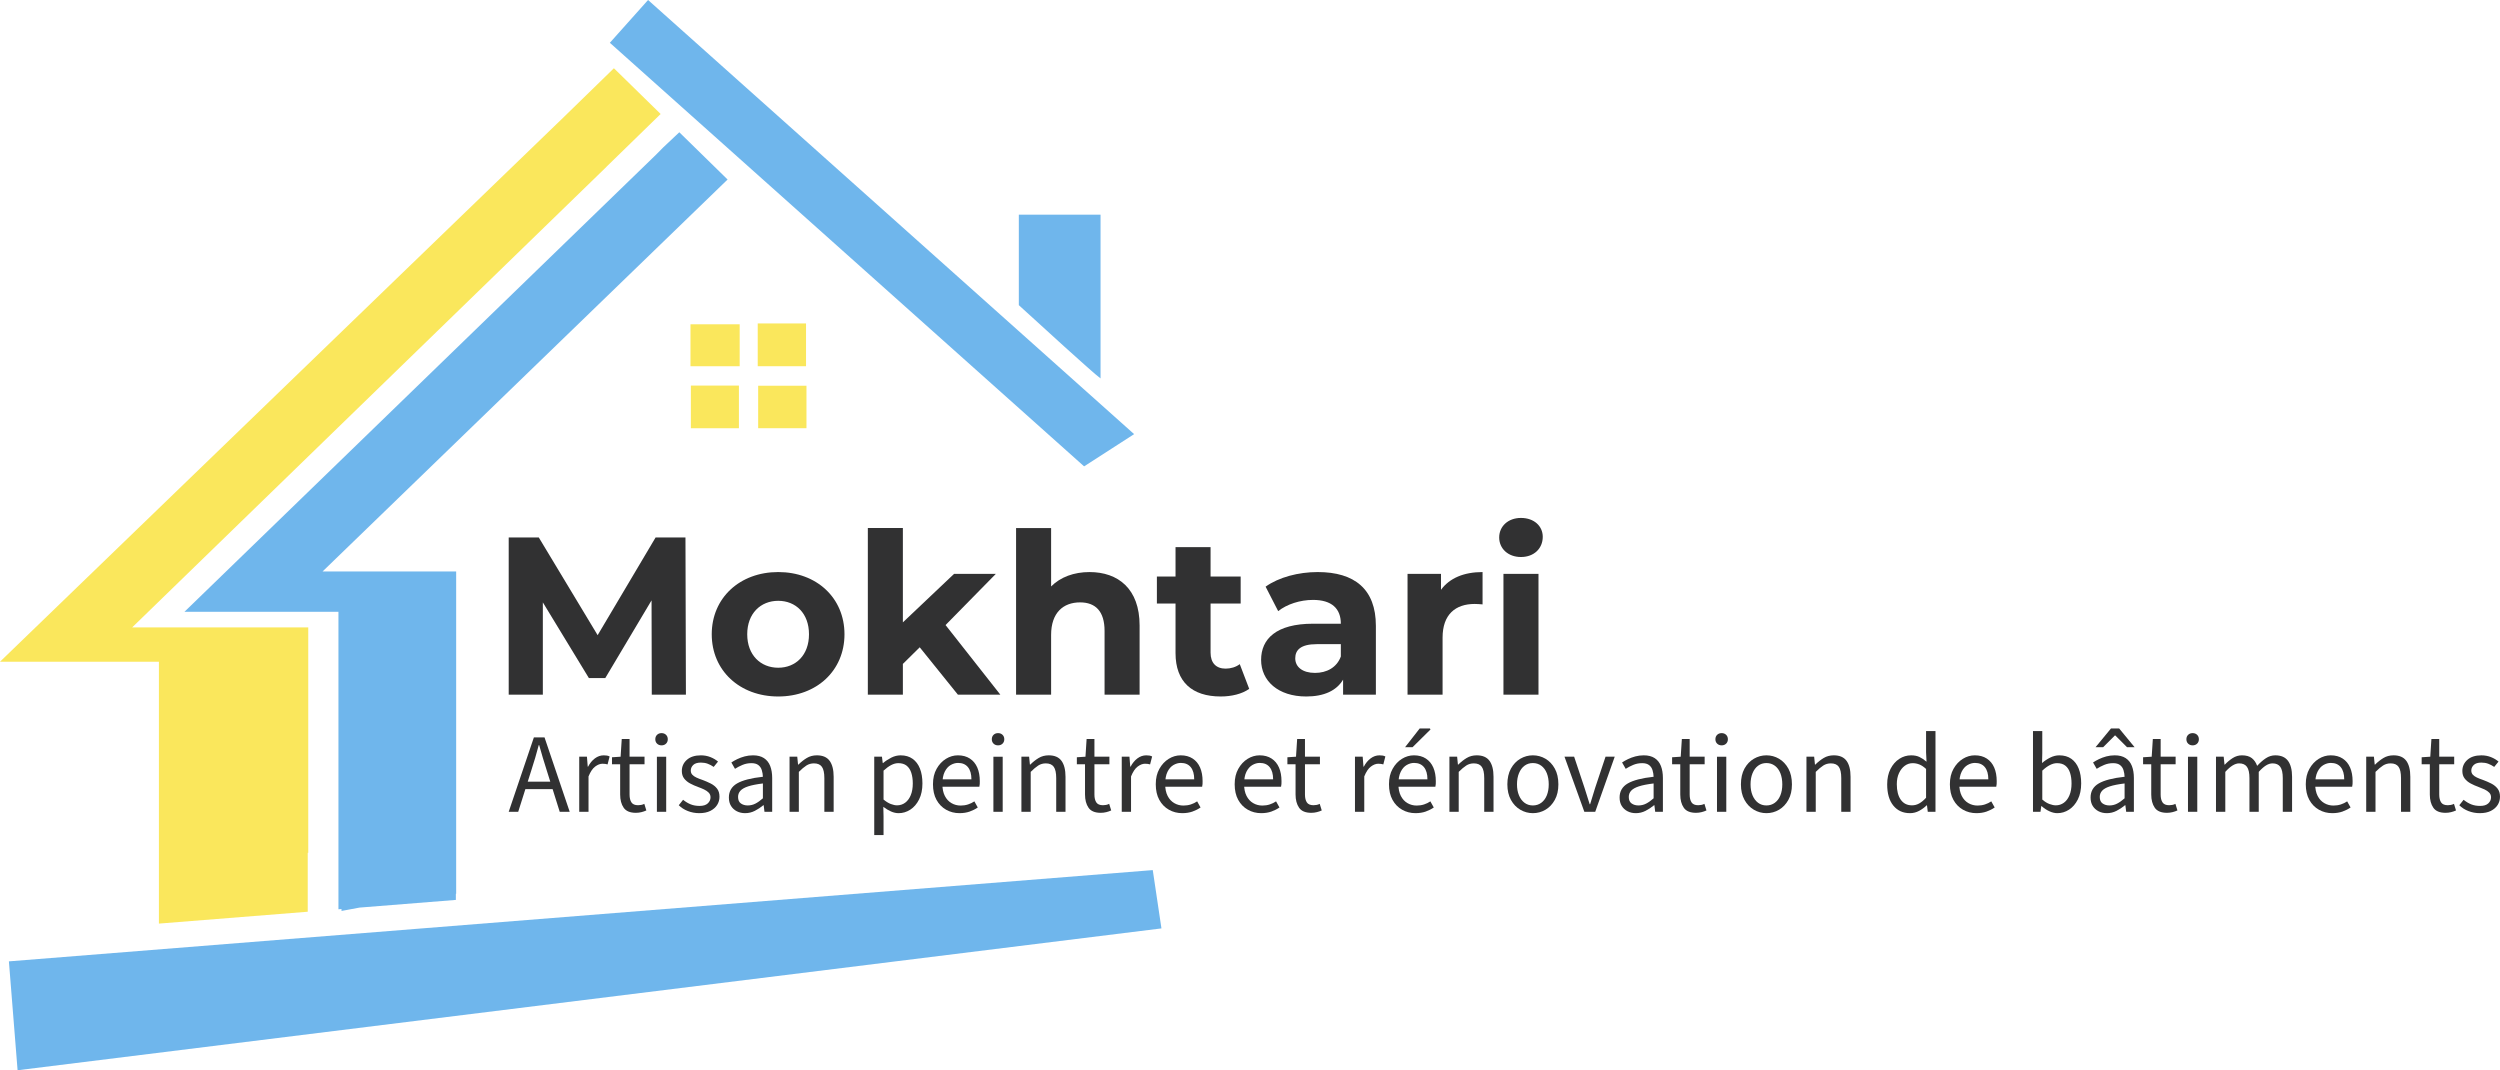 <?xml version="1.0" encoding="UTF-8"?>
<svg id="Calque_2" data-name="Calque 2" xmlns="http://www.w3.org/2000/svg" viewBox="0 0 3739.97 1601.07">
  <defs>
    <style>
      .cls-1 {
        fill: #313132;
      }

      .cls-1, .cls-2, .cls-3 {
        stroke-width: 0px;
      }

      .cls-2 {
        fill: #fae75c;
      }

      .cls-3 {
        fill: #6fb6ec;
      }
    </style>
  </defs>
  <g id="Layer_1" data-name="Layer 1">
    <g>
      <path class="cls-3" d="M1646.4,566.11c-13.07-9.56-90.64-80.89-122.25-109.59v-135.33h122.25v244.92Z"/>
      <path class="cls-2" d="M1106.55,485.13v62.75h-73.59v-62.75h73.59Z"/>
      <path class="cls-2" d="M1133.55,483.87h72.27v63.99h-72.27v-63.99Z"/>
      <path class="cls-2" d="M1105.41,576.81v63.83h-71.89v-63.83h71.89Z"/>
      <path class="cls-2" d="M1206.48,577.05v63.55h-72.28v-63.55h72.28Z"/>
      <polygon class="cls-3" points="1696.64 649.46 1621.79 697.68 1033.75 172.46 932.89 82.37 912.33 64.01 969.5 0 993.52 21.45 1104.34 120.43 1696.64 649.46"/>
      <polygon class="cls-3" points="1737.51 1388.88 26.31 1601.07 13.31 1438.18 1724.52 1301.65 1737.51 1388.88"/>
      <path class="cls-3" d="M1039.62,315.83c-186.96,180.93-372.02,360.01-557.11,539.12h199.91v482.07c-.15.02-.3.03-.45.05v9.18l-144.1,11.49c-8.74,1.59-17.71,3.26-26.97,5.02v-2.87l-4.59.37v-445.05h-230.34c234.21-227.03,468.39-454.03,704.96-683.33l1.86-1.87,9.65-9.74,23.8-22.41,72.23,70.69c-16.3,15.78-32.58,31.54-48.85,47.28h0Z"/>
      <path class="cls-2" d="M961.01,197.12l-53.84,52.44s.04.04.07.06c-237.18,230.31-473.35,459.63-709.52,688.97h263.43v337.17h-.79v88.17l-222.64,17.76v-391.77H0C277.92,721.44,555.82,452.98,835.37,182.91c.01,0,.02.02.04.03l70.65-68.81,12.34-12.03,68.72,67.26.03.03,1.14,1.17-27.28,26.56h0Z"/>
      <g>
        <g>
          <path class="cls-1" d="M975.05,1039.25l-.34-141.12-69.22,116.25h-24.53l-68.88-113.23v138.1h-51.07v-235.2h45.02l88.03,146.16,86.69-146.16h44.69l.67,235.2h-51.07.01Z"/>
          <path class="cls-1" d="M1064.75,948.86c0-54.43,42-93.07,99.46-93.07s99.12,38.64,99.12,93.07-41.66,93.07-99.12,93.07-99.46-38.64-99.46-93.07h0ZM1210.24,948.86c0-31.25-19.82-50.06-46.03-50.06s-46.37,18.82-46.37,50.06,20.16,50.06,46.37,50.06,46.03-18.82,46.03-50.06Z"/>
          <path class="cls-1" d="M1375.89,968.35l-25.2,24.86v46.03h-52.42v-249.31h52.42v141.12l76.61-72.58h62.5l-75.26,76.61,81.98,104.16h-63.5l-57.12-70.9h-.01Z"/>
          <path class="cls-1" d="M1704.83,935.76v103.49h-52.42v-95.42c0-29.23-13.44-42.67-36.62-42.67-25.2,0-43.34,15.46-43.34,48.72v89.38h-52.42v-249.31h52.42v87.36c14.11-14.11,34.27-21.5,57.46-21.5,42.67,0,74.93,24.86,74.93,79.97v-.02Z"/>
          <path class="cls-1" d="M1868.79,1030.51c-10.75,7.73-26.54,11.42-42.67,11.42-42.67,0-67.54-21.84-67.54-64.85v-74.25h-27.89v-40.32h27.89v-44.02h52.42v44.02h45.02v40.32h-45.02v73.58c0,15.46,8.4,23.86,22.51,23.86,7.73,0,15.46-2.35,21.17-6.72l14.11,36.96h0Z"/>
          <path class="cls-1" d="M2058.3,936.1v103.15h-49.06v-22.51c-9.74,16.46-28.56,25.2-55.1,25.2-42.34,0-67.54-23.52-67.54-54.77s22.51-54.1,77.62-54.1h41.66c0-22.51-13.44-35.62-41.66-35.62-19.15,0-38.98,6.38-52.08,16.8l-18.82-36.62c19.82-14.11,49.06-21.84,77.95-21.84,55.1,0,87.02,25.54,87.02,80.3h.01ZM2005.88,982.13v-18.48h-35.95c-24.53,0-32.26,9.07-32.26,21.17,0,13.1,11.09,21.84,29.57,21.84,17.47,0,32.59-8.06,38.64-24.53Z"/>
          <path class="cls-1" d="M2217.89,855.79v48.38c-4.37-.34-7.73-.67-11.76-.67-28.9,0-48.05,15.79-48.05,50.4v85.34h-52.42v-180.77h50.06v23.86c12.77-17.47,34.27-26.54,62.16-26.54h.01Z"/>
          <path class="cls-1" d="M2242.76,804.05c0-16.46,13.1-29.23,32.59-29.23s32.59,12.1,32.59,28.22c0,17.47-13.1,30.24-32.59,30.24s-32.59-12.77-32.59-29.23ZM2249.14,858.48h52.42v180.77h-52.42v-180.77Z"/>
        </g>
        <g>
          <path class="cls-1" d="M761.01,1214.44l37.66-111.27h15.94l37.65,111.27h-14.93l-19.51-62.25c-2.04-6.22-3.96-12.41-5.77-18.58-1.81-6.16-3.62-12.46-5.43-18.91h-.68c-1.7,6.45-3.45,12.75-5.26,18.91s-3.73,12.36-5.77,18.58l-19.68,62.25h-14.25.03ZM780.69,1180.52v-11.2h51.39v11.2h-51.39Z"/>
          <path class="cls-1" d="M866.52,1214.44v-82.43h11.53l1.19,14.93h.51c2.71-5.2,6.11-9.33,10.18-12.38s8.48-4.58,13.23-4.58c1.81,0,3.39.12,4.75.34,1.36.23,2.71.68,4.07,1.36l-3.05,11.87c-1.25-.34-2.4-.59-3.48-.76-1.08-.17-2.46-.25-4.16-.25-3.51,0-7.15,1.41-10.94,4.24s-7.1,7.75-9.92,14.76v52.92h-13.91v-.02Z"/>
          <path class="cls-1" d="M951.32,1215.97c-8.71,0-14.81-2.54-18.32-7.63s-5.26-11.7-5.26-19.84v-45.12h-12.21v-10.52l12.89-.85,1.7-26.46h11.7v26.46h22.39v11.36h-22.39v45.29c0,4.98.93,8.88,2.8,11.7,1.87,2.83,5.17,4.24,9.92,4.24,1.47,0,2.99-.14,4.58-.43,1.58-.28,3.16-.82,4.75-1.61l3.05,9.84c-2.15,1.02-4.58,1.86-7.29,2.54-2.71.68-5.49,1.02-8.31,1.02h0Z"/>
          <path class="cls-1" d="M989.66,1115.05c-2.71,0-4.95-.85-6.7-2.54-1.75-1.69-2.63-3.9-2.63-6.61s.87-4.92,2.63-6.62c1.75-1.69,3.99-2.54,6.7-2.54s4.95.85,6.7,2.54c1.75,1.7,2.63,3.9,2.63,6.62s-.88,4.92-2.63,6.61-3.99,2.54-6.7,2.54ZM982.71,1214.45v-82.43h13.91v82.43h-13.91Z"/>
          <path class="cls-1" d="M1046.14,1216.48c-5.99,0-11.68-1.05-17.05-3.14s-9.92-5-13.65-8.73l6.45-8.14c3.62,2.94,7.38,5.2,11.28,6.79,3.9,1.59,8.4,2.38,13.49,2.38,5.43,0,9.5-1.27,12.21-3.82,2.71-2.55,4.07-5.57,4.07-9.07,0-2.82-.93-5.17-2.8-7.04s-4.18-3.45-6.95-4.75c-2.77-1.3-5.74-2.51-8.91-3.65-4.07-1.47-7.97-3.19-11.7-5.17-3.73-1.98-6.76-4.46-9.07-7.46-2.32-2.99-3.48-6.76-3.48-11.28,0-6.67,2.51-12.24,7.55-16.71,5.03-4.47,12.01-6.7,20.95-6.7,5.09,0,9.84.88,14.25,2.63s8.2,3.99,11.36,6.7l-6.45,7.97c-2.94-2.04-5.94-3.62-8.99-4.75s-6.45-1.7-10.18-1.7c-5.2,0-9.02,1.19-11.45,3.56-2.43,2.37-3.65,5.15-3.65,8.31,0,2.49.73,4.55,2.21,6.19,1.47,1.64,3.53,3.08,6.19,4.32,2.66,1.25,5.68,2.43,9.07,3.56,4.3,1.59,8.4,3.37,12.3,5.34,3.9,1.98,7.07,4.53,9.5,7.63,2.43,3.11,3.65,7.15,3.65,12.13,0,4.52-1.16,8.63-3.48,12.3-2.32,3.68-5.71,6.65-10.18,8.91-4.47,2.26-9.98,3.39-16.54,3.39h0Z"/>
          <path class="cls-1" d="M1114.66,1216.48c-4.52,0-8.62-.93-12.3-2.8s-6.59-4.52-8.74-7.97-3.22-7.66-3.22-12.64c0-9.27,4.07-16.28,12.21-21.03s21.03-8.08,38.67-10.01c-.11-3.39-.65-6.67-1.61-9.84-.96-3.16-2.69-5.71-5.17-7.63-2.49-1.92-5.94-2.88-10.35-2.88-4.75,0-9.22.88-13.4,2.63-4.19,1.75-7.92,3.71-11.2,5.85l-5.43-9.5c2.49-1.69,5.43-3.36,8.82-5,3.39-1.64,7.06-2.99,11.03-4.07,3.96-1.07,8.14-1.61,12.55-1.61,6.67,0,12.13,1.39,16.37,4.16s7.35,6.7,9.33,11.79c1.98,5.09,2.97,11.08,2.97,17.98v50.55h-11.53l-1.19-9.84h-.51c-3.96,3.28-8.2,6.08-12.72,8.39-4.52,2.32-9.39,3.48-14.59,3.48h.01ZM1118.56,1204.94c4.07,0,7.89-.9,11.45-2.71,3.56-1.81,7.32-4.47,11.28-7.97v-22.22c-9.27,1.13-16.6,2.57-21.97,4.32s-9.24,3.93-11.62,6.53c-2.37,2.6-3.56,5.71-3.56,9.33,0,4.52,1.41,7.78,4.24,9.75,2.82,1.98,6.22,2.97,10.18,2.97Z"/>
          <path class="cls-1" d="M1181.15,1214.44v-82.43h11.53l1.19,11.87h.51c3.96-3.96,8.14-7.26,12.55-9.92s9.44-3.99,15.1-3.99c8.71,0,15.07,2.74,19.08,8.23,4.01,5.48,6.02,13.48,6.02,24v52.24h-13.91v-50.38c0-7.8-1.22-13.43-3.65-16.88s-6.42-5.17-11.96-5.17c-4.18,0-7.94,1.08-11.28,3.22-3.34,2.15-7.1,5.32-11.28,9.5v59.71h-13.91.01Z"/>
          <path class="cls-1" d="M1307.85,1249.21v-117.2h11.53l1.19,9.5h.51c3.73-3.16,7.86-5.88,12.38-8.14s9.16-3.39,13.91-3.39c7.01,0,12.95,1.73,17.81,5.17,4.86,3.45,8.54,8.31,11.03,14.59,2.49,6.28,3.73,13.71,3.73,22.31,0,9.27-1.67,17.24-5,23.91-3.34,6.67-7.72,11.76-13.15,15.27s-11.25,5.26-17.47,5.26c-3.73,0-7.52-.85-11.36-2.54-3.85-1.7-7.69-4.01-11.53-6.95l.34,14.42v27.82h-13.91v-.03ZM1341.94,1204.77c4.52,0,8.56-1.3,12.13-3.9,3.56-2.6,6.36-6.36,8.4-11.28s3.05-10.77,3.05-17.56c0-5.99-.74-11.28-2.21-15.86s-3.79-8.14-6.95-10.69c-3.17-2.54-7.35-3.82-12.55-3.82-3.39,0-6.9.93-10.52,2.8s-7.46,4.66-11.53,8.4v43.25c3.84,3.16,7.49,5.4,10.94,6.7,3.45,1.3,6.53,1.95,9.24,1.95h0Z"/>
          <path class="cls-1" d="M1435.41,1216.48c-7.35,0-14.05-1.72-20.1-5.17-6.05-3.45-10.83-8.37-14.33-14.76-3.51-6.39-5.26-14.16-5.26-23.32s1.81-16.62,5.43-23.07,8.25-11.42,13.91-14.93c5.65-3.5,11.65-5.26,17.98-5.26,7.01,0,12.98,1.61,17.9,4.84,4.92,3.22,8.62,7.72,11.11,13.49,2.49,5.76,3.73,12.55,3.73,20.35,0,1.47-.03,2.88-.08,4.24-.06,1.36-.25,2.72-.59,4.07h-59.36v-11.03h47.49c0-7.91-1.72-13.99-5.17-18.23-3.45-4.24-8.4-6.36-14.84-6.36-3.73,0-7.41,1.05-11.03,3.14s-6.59,5.46-8.9,10.09c-2.32,4.64-3.48,10.8-3.48,18.49,0,7.01,1.21,12.89,3.65,17.64,2.43,4.75,5.74,8.34,9.92,10.77s8.76,3.65,13.74,3.65c3.96,0,7.66-.56,11.11-1.7,3.45-1.13,6.59-2.65,9.41-4.58l5.09,9.16c-3.62,2.49-7.66,4.52-12.13,6.11-4.47,1.58-9.53,2.38-15.18,2.38h-.02Z"/>
          <path class="cls-1" d="M1493.07,1115.05c-2.71,0-4.95-.85-6.7-2.54-1.75-1.69-2.63-3.9-2.63-6.61s.87-4.92,2.63-6.62c1.75-1.69,3.99-2.54,6.7-2.54s4.94.85,6.7,2.54c1.75,1.7,2.63,3.9,2.63,6.62s-.88,4.92-2.63,6.61c-1.76,1.69-3.99,2.54-6.7,2.54ZM1486.11,1214.45v-82.43h13.91v82.43h-13.91Z"/>
          <path class="cls-1" d="M1528.01,1214.44v-82.43h11.53l1.19,11.87h.51c3.96-3.96,8.14-7.26,12.55-9.92s9.44-3.99,15.1-3.99c8.71,0,15.07,2.74,19.08,8.23,4.01,5.48,6.02,13.48,6.02,24v52.24h-13.91v-50.38c0-7.8-1.22-13.43-3.65-16.88s-6.42-5.17-11.96-5.17c-4.18,0-7.94,1.08-11.28,3.22-3.34,2.15-7.1,5.32-11.28,9.5v59.71h-13.91.01Z"/>
          <path class="cls-1" d="M1646.75,1215.97c-8.71,0-14.82-2.54-18.32-7.63-3.51-5.09-5.26-11.7-5.26-19.84v-45.12h-12.21v-10.52l12.89-.85,1.7-26.46h11.7v26.46h22.39v11.36h-22.39v45.29c0,4.98.93,8.88,2.8,11.7,1.86,2.83,5.17,4.24,9.92,4.24,1.47,0,2.99-.14,4.58-.43,1.58-.28,3.16-.82,4.75-1.61l3.05,9.84c-2.15,1.02-4.58,1.86-7.29,2.54-2.71.68-5.49,1.02-8.31,1.02h0Z"/>
          <path class="cls-1" d="M1678.12,1214.44v-82.43h11.53l1.19,14.93h.51c2.71-5.2,6.11-9.33,10.18-12.38,4.07-3.05,8.48-4.58,13.23-4.58,1.81,0,3.39.12,4.75.34,1.36.23,2.71.68,4.07,1.36l-3.05,11.87c-1.25-.34-2.4-.59-3.48-.76s-2.46-.25-4.16-.25c-3.51,0-7.15,1.41-10.94,4.24-3.79,2.83-7.1,7.75-9.92,14.76v52.92h-13.91v-.02Z"/>
          <path class="cls-1" d="M1768.7,1216.48c-7.35,0-14.05-1.72-20.1-5.17-6.05-3.45-10.83-8.37-14.33-14.76-3.51-6.39-5.26-14.16-5.26-23.32s1.81-16.62,5.43-23.07,8.25-11.42,13.91-14.93c5.65-3.5,11.65-5.26,17.98-5.26,7.01,0,12.98,1.61,17.9,4.84,4.92,3.22,8.62,7.72,11.11,13.49,2.49,5.76,3.73,12.55,3.73,20.35,0,1.47-.03,2.88-.08,4.24-.06,1.36-.25,2.72-.59,4.07h-59.36v-11.03h47.49c0-7.91-1.72-13.99-5.17-18.23-3.45-4.24-8.4-6.36-14.84-6.36-3.73,0-7.41,1.05-11.03,3.14s-6.59,5.46-8.9,10.09c-2.32,4.64-3.48,10.8-3.48,18.49,0,7.01,1.21,12.89,3.65,17.64,2.43,4.75,5.74,8.34,9.92,10.77s8.76,3.65,13.74,3.65c3.96,0,7.66-.56,11.11-1.7,3.45-1.13,6.59-2.65,9.41-4.58l5.09,9.16c-3.62,2.49-7.66,4.52-12.13,6.11-4.47,1.58-9.53,2.38-15.18,2.38h-.02Z"/>
          <path class="cls-1" d="M1886.75,1216.48c-7.35,0-14.05-1.72-20.1-5.17-6.05-3.45-10.83-8.37-14.33-14.76-3.51-6.39-5.26-14.16-5.26-23.32s1.81-16.62,5.43-23.07,8.25-11.42,13.91-14.93c5.65-3.5,11.65-5.26,17.98-5.26,7.01,0,12.98,1.61,17.9,4.84,4.92,3.22,8.62,7.72,11.11,13.49,2.49,5.76,3.73,12.55,3.73,20.35,0,1.47-.03,2.88-.08,4.24-.06,1.36-.25,2.72-.59,4.07h-59.36v-11.03h47.49c0-7.91-1.72-13.99-5.17-18.23-3.45-4.24-8.4-6.36-14.84-6.36-3.73,0-7.41,1.05-11.03,3.14s-6.59,5.46-8.9,10.09c-2.32,4.64-3.48,10.8-3.48,18.49,0,7.01,1.21,12.89,3.65,17.64,2.43,4.75,5.74,8.34,9.92,10.77s8.76,3.65,13.74,3.65c3.96,0,7.66-.56,11.11-1.7,3.45-1.13,6.59-2.65,9.41-4.58l5.09,9.16c-3.62,2.49-7.66,4.52-12.13,6.11-4.47,1.58-9.53,2.38-15.18,2.38h-.02Z"/>
          <path class="cls-1" d="M1961.72,1215.97c-8.71,0-14.82-2.54-18.32-7.63-3.51-5.09-5.26-11.7-5.26-19.84v-45.12h-12.21v-10.52l12.89-.85,1.7-26.46h11.7v26.46h22.39v11.36h-22.39v45.29c0,4.98.93,8.88,2.8,11.7,1.86,2.83,5.17,4.24,9.92,4.24,1.47,0,2.99-.14,4.58-.43,1.58-.28,3.16-.82,4.75-1.61l3.05,9.84c-2.15,1.02-4.58,1.86-7.29,2.54-2.71.68-5.49,1.02-8.31,1.02h0Z"/>
          <path class="cls-1" d="M2027.02,1214.44v-82.43h11.53l1.19,14.93h.51c2.71-5.2,6.11-9.33,10.18-12.38,4.07-3.05,8.48-4.58,13.23-4.58,1.81,0,3.39.12,4.75.34,1.36.23,2.71.68,4.07,1.36l-3.05,11.87c-1.25-.34-2.4-.59-3.48-.76s-2.46-.25-4.16-.25c-3.51,0-7.15,1.41-10.94,4.24s-7.1,7.75-9.92,14.76v52.92h-13.91v-.02Z"/>
          <path class="cls-1" d="M2117.6,1216.48c-7.35,0-14.05-1.72-20.1-5.17-6.05-3.45-10.83-8.37-14.33-14.76-3.51-6.39-5.26-14.16-5.26-23.32s1.81-16.62,5.43-23.07c3.62-6.45,8.25-11.42,13.91-14.93,5.65-3.5,11.65-5.26,17.98-5.26,7.01,0,12.98,1.61,17.9,4.84,4.92,3.22,8.62,7.72,11.11,13.49,2.49,5.76,3.73,12.55,3.73,20.35,0,1.47-.03,2.88-.08,4.24-.06,1.36-.25,2.72-.59,4.07h-59.36v-11.03h47.49c0-7.91-1.72-13.99-5.17-18.23s-8.4-6.36-14.84-6.36c-3.73,0-7.41,1.05-11.03,3.14s-6.59,5.46-8.9,10.09c-2.32,4.64-3.48,10.8-3.48,18.49,0,7.01,1.21,12.89,3.65,17.64,2.43,4.75,5.74,8.34,9.92,10.77s8.76,3.65,13.74,3.65c3.96,0,7.66-.56,11.11-1.7,3.45-1.13,6.59-2.65,9.41-4.58l5.09,9.16c-3.62,2.49-7.66,4.52-12.13,6.11-4.47,1.58-9.53,2.38-15.18,2.38h-.02ZM2102,1117.76l21.88-27.99h15.27l.85,1.53-26.8,26.46h-11.2Z"/>
          <path class="cls-1" d="M2168.31,1214.44v-82.43h11.53l1.19,11.87h.51c3.96-3.96,8.14-7.26,12.55-9.92,4.41-2.66,9.44-3.99,15.1-3.99,8.71,0,15.07,2.74,19.08,8.23,4.01,5.48,6.02,13.48,6.02,24v52.24h-13.91v-50.38c0-7.8-1.22-13.43-3.65-16.88s-6.42-5.17-11.96-5.17c-4.18,0-7.94,1.08-11.28,3.22-3.34,2.15-7.1,5.32-11.28,9.5v59.71h-13.91,0Z"/>
          <path class="cls-1" d="M2293.15,1216.48c-6.67,0-12.92-1.7-18.74-5.09s-10.52-8.31-14.08-14.76-5.34-14.19-5.34-23.24,1.78-17.13,5.34-23.58,8.25-11.36,14.08-14.76c5.82-3.39,12.07-5.09,18.74-5.09s13.06,1.7,18.83,5.09,10.43,8.31,13.99,14.76,5.34,14.3,5.34,23.58-1.78,16.79-5.34,23.24-8.23,11.36-13.99,14.76c-5.77,3.39-12.04,5.09-18.83,5.09ZM2293.15,1204.94c4.75,0,8.93-1.33,12.55-3.98,3.62-2.66,6.39-6.36,8.31-11.11,1.92-4.75,2.88-10.23,2.88-16.45s-.96-11.9-2.88-16.71c-1.92-4.8-4.69-8.54-8.31-11.2-3.62-2.65-7.8-3.98-12.55-3.98s-8.9,1.33-12.47,3.98c-3.56,2.66-6.33,6.39-8.31,11.2-1.98,4.81-2.97,10.38-2.97,16.71s.99,11.7,2.97,16.45,4.75,8.45,8.31,11.11,7.72,3.98,12.47,3.98Z"/>
          <path class="cls-1" d="M2370.15,1214.44l-29.68-82.43h14.42l15.6,46.81c1.24,3.96,2.52,8,3.82,12.13s2.57,8.17,3.82,12.13h.68c1.13-3.96,2.37-8,3.73-12.13,1.36-4.13,2.6-8.17,3.73-12.13l15.6-46.81h13.74l-29.17,82.43h-16.29Z"/>
          <path class="cls-1" d="M2447.16,1216.48c-4.52,0-8.62-.93-12.3-2.8s-6.59-4.52-8.74-7.97-3.22-7.66-3.22-12.64c0-9.27,4.07-16.28,12.21-21.03s21.03-8.08,38.67-10.01c-.11-3.39-.65-6.67-1.61-9.84-.96-3.16-2.69-5.71-5.17-7.63-2.49-1.92-5.94-2.88-10.35-2.88-4.75,0-9.22.88-13.4,2.63-4.19,1.75-7.92,3.71-11.2,5.85l-5.43-9.5c2.49-1.69,5.43-3.36,8.82-5,3.39-1.64,7.06-2.99,11.03-4.07,3.96-1.07,8.14-1.61,12.55-1.61,6.67,0,12.13,1.39,16.37,4.16,4.24,2.77,7.35,6.7,9.33,11.79,1.98,5.09,2.97,11.08,2.97,17.98v50.55h-11.53l-1.19-9.84h-.51c-3.96,3.28-8.2,6.08-12.72,8.39-4.52,2.32-9.39,3.48-14.59,3.48h0ZM2451.06,1204.94c4.07,0,7.89-.9,11.45-2.71,3.56-1.81,7.32-4.47,11.28-7.97v-22.22c-9.27,1.13-16.6,2.57-21.97,4.32-5.37,1.75-9.24,3.93-11.62,6.53-2.37,2.6-3.56,5.71-3.56,9.33,0,4.52,1.41,7.78,4.24,9.75,2.82,1.98,6.22,2.97,10.18,2.97h0Z"/>
          <path class="cls-1" d="M2537.23,1215.97c-8.71,0-14.82-2.54-18.32-7.63-3.51-5.09-5.26-11.7-5.26-19.84v-45.12h-12.21v-10.52l12.89-.85,1.7-26.46h11.7v26.46h22.39v11.36h-22.39v45.29c0,4.98.93,8.88,2.8,11.7,1.86,2.83,5.17,4.24,9.92,4.24,1.47,0,2.99-.14,4.58-.43,1.58-.28,3.16-.82,4.75-1.61l3.05,9.84c-2.15,1.02-4.58,1.86-7.29,2.54s-5.49,1.02-8.31,1.02h0Z"/>
          <path class="cls-1" d="M2575.56,1115.05c-2.71,0-4.95-.85-6.7-2.54-1.75-1.69-2.63-3.9-2.63-6.61s.87-4.92,2.63-6.62c1.75-1.69,3.99-2.54,6.7-2.54s4.94.85,6.7,2.54c1.75,1.7,2.63,3.9,2.63,6.62s-.88,4.92-2.63,6.61c-1.76,1.69-3.99,2.54-6.7,2.54ZM2568.6,1214.45v-82.43h13.91v82.43h-13.91Z"/>
          <path class="cls-1" d="M2642.56,1216.48c-6.67,0-12.92-1.7-18.74-5.09s-10.52-8.31-14.08-14.76-5.34-14.19-5.34-23.24,1.78-17.13,5.34-23.58,8.25-11.36,14.08-14.76c5.82-3.39,12.07-5.09,18.74-5.09s13.06,1.7,18.83,5.09,10.43,8.31,13.99,14.76,5.34,14.3,5.34,23.58-1.78,16.79-5.34,23.24-8.23,11.36-13.99,14.76c-5.77,3.39-12.04,5.09-18.83,5.09ZM2642.56,1204.94c4.75,0,8.93-1.33,12.55-3.98,3.62-2.66,6.39-6.36,8.31-11.11,1.92-4.75,2.88-10.23,2.88-16.45s-.96-11.9-2.88-16.71c-1.92-4.8-4.69-8.54-8.31-11.2-3.62-2.65-7.8-3.98-12.55-3.98s-8.9,1.33-12.47,3.98c-3.56,2.66-6.33,6.39-8.31,11.2-1.98,4.81-2.97,10.38-2.97,16.71s.99,11.7,2.97,16.45,4.75,8.45,8.31,11.11,7.72,3.98,12.47,3.98Z"/>
          <path class="cls-1" d="M2702.43,1214.44v-82.43h11.53l1.19,11.87h.51c3.96-3.96,8.14-7.26,12.55-9.92,4.41-2.66,9.44-3.99,15.1-3.99,8.71,0,15.07,2.74,19.08,8.23,4.01,5.48,6.02,13.48,6.02,24v52.24h-13.91v-50.38c0-7.8-1.22-13.43-3.65-16.88s-6.42-5.17-11.96-5.17c-4.18,0-7.94,1.08-11.28,3.22-3.34,2.15-7.1,5.32-11.28,9.5v59.71h-13.91,0Z"/>
          <path class="cls-1" d="M2857.29,1216.48c-10.41,0-18.69-3.76-24.85-11.28-6.16-7.52-9.24-18.12-9.24-31.8,0-8.93,1.67-16.65,5-23.15s7.72-11.5,13.14-15.01c5.43-3.5,11.31-5.26,17.64-5.26,4.86,0,9.02.82,12.47,2.46s6.98,3.99,10.6,7.04l-.68-14.08v-31.72h14.08v120.77h-11.53l-1.19-9.67h-.51c-3.17,3.17-6.9,5.91-11.2,8.23s-8.88,3.48-13.74,3.48h.01ZM2860.34,1204.78c3.84,0,7.46-.96,10.86-2.88,3.39-1.92,6.79-4.75,10.18-8.48v-43.08c-3.39-3.16-6.73-5.4-10.01-6.7-3.28-1.3-6.62-1.95-10.01-1.95-4.41,0-8.4,1.33-11.96,3.99s-6.42,6.33-8.57,11.02c-2.15,4.69-3.22,10.21-3.22,16.54,0,9.84,1.98,17.56,5.94,23.15,3.96,5.6,9.55,8.39,16.79,8.39h0Z"/>
          <path class="cls-1" d="M2956.69,1216.48c-7.35,0-14.05-1.72-20.1-5.17-6.05-3.45-10.83-8.37-14.33-14.76-3.51-6.39-5.26-14.16-5.26-23.32s1.81-16.62,5.43-23.07c3.62-6.45,8.25-11.42,13.91-14.93,5.65-3.5,11.65-5.26,17.98-5.26,7.01,0,12.98,1.61,17.9,4.84,4.92,3.22,8.62,7.72,11.11,13.49,2.49,5.76,3.73,12.55,3.73,20.35,0,1.47-.03,2.88-.08,4.24-.06,1.36-.25,2.72-.59,4.07h-59.36v-11.03h47.49c0-7.91-1.72-13.99-5.17-18.23s-8.4-6.36-14.84-6.36c-3.73,0-7.41,1.05-11.03,3.14s-6.59,5.46-8.9,10.09c-2.32,4.64-3.48,10.8-3.48,18.49,0,7.01,1.21,12.89,3.65,17.64,2.43,4.75,5.74,8.34,9.92,10.77s8.76,3.65,13.74,3.65c3.96,0,7.66-.56,11.11-1.7,3.45-1.13,6.59-2.65,9.41-4.58l5.09,9.16c-3.62,2.49-7.66,4.52-12.13,6.11-4.47,1.58-9.53,2.38-15.18,2.38h-.02Z"/>
          <path class="cls-1" d="M3077.79,1216.48c-3.85,0-7.8-.93-11.87-2.8s-7.97-4.44-11.7-7.72h-.51l-1.19,8.48h-11.2v-120.77h13.91v32.91l-.34,14.93c3.73-3.28,7.83-6.02,12.3-8.23s8.96-3.31,13.49-3.31c7.12,0,13.12,1.73,17.98,5.17,4.86,3.45,8.54,8.31,11.03,14.59,2.49,6.28,3.73,13.65,3.73,22.13,0,9.39-1.67,17.42-5,24.09-3.34,6.67-7.72,11.76-13.15,15.27s-11.25,5.26-17.47,5.26h-.01ZM3075.42,1204.78c4.52,0,8.56-1.3,12.13-3.9,3.56-2.6,6.36-6.36,8.4-11.28,2.04-4.92,3.05-10.77,3.05-17.56,0-5.99-.74-11.28-2.21-15.86s-3.79-8.14-6.95-10.69c-3.17-2.54-7.35-3.82-12.55-3.82-3.39,0-6.93.93-10.6,2.8-3.68,1.87-7.49,4.66-11.45,8.4v43.25c3.62,3.16,7.21,5.4,10.77,6.7,3.56,1.3,6.7,1.95,9.41,1.95h0Z"/>
          <path class="cls-1" d="M3151.74,1216.48c-4.52,0-8.62-.93-12.3-2.8s-6.59-4.52-8.74-7.97-3.22-7.66-3.22-12.64c0-9.27,4.07-16.28,12.21-21.03s21.03-8.08,38.67-10.01c-.11-3.39-.65-6.67-1.61-9.84-.96-3.16-2.69-5.71-5.17-7.63-2.49-1.92-5.94-2.88-10.35-2.88-4.75,0-9.22.88-13.4,2.63-4.19,1.75-7.92,3.71-11.2,5.85l-5.43-9.5c2.49-1.69,5.43-3.36,8.82-5,3.39-1.64,7.06-2.99,11.03-4.07,3.96-1.07,8.14-1.61,12.55-1.61,6.67,0,12.13,1.39,16.37,4.16,4.24,2.77,7.35,6.7,9.33,11.79,1.98,5.09,2.97,11.08,2.97,17.98v50.55h-11.53l-1.19-9.84h-.51c-3.96,3.28-8.2,6.08-12.72,8.39-4.52,2.32-9.39,3.48-14.59,3.48h0ZM3134.95,1117.76l23.07-27.99h12.21l23.07,27.99h-11.36l-17.47-17.47h-.68l-17.47,17.47h-11.37ZM3155.64,1204.94c4.07,0,7.89-.9,11.45-2.71,3.56-1.81,7.32-4.47,11.28-7.97v-22.22c-9.27,1.13-16.6,2.57-21.97,4.32-5.37,1.75-9.24,3.93-11.62,6.53-2.37,2.6-3.56,5.71-3.56,9.33,0,4.52,1.41,7.78,4.24,9.75,2.82,1.98,6.22,2.97,10.18,2.97h0Z"/>
          <path class="cls-1" d="M3241.81,1215.97c-8.71,0-14.82-2.54-18.32-7.63-3.51-5.09-5.26-11.7-5.26-19.84v-45.12h-12.21v-10.52l12.89-.85,1.7-26.46h11.7v26.46h22.39v11.36h-22.39v45.29c0,4.98.93,8.88,2.8,11.7,1.86,2.83,5.17,4.24,9.92,4.24,1.47,0,2.99-.14,4.58-.43,1.58-.28,3.16-.82,4.75-1.61l3.05,9.84c-2.15,1.02-4.58,1.86-7.29,2.54s-5.49,1.02-8.31,1.02h0Z"/>
          <path class="cls-1" d="M3280.15,1115.05c-2.71,0-4.95-.85-6.7-2.54-1.75-1.69-2.63-3.9-2.63-6.61s.87-4.92,2.63-6.62c1.75-1.69,3.99-2.54,6.7-2.54s4.94.85,6.7,2.54c1.75,1.7,2.63,3.9,2.63,6.62s-.88,4.92-2.63,6.61c-1.76,1.69-3.99,2.54-6.7,2.54ZM3273.19,1214.45v-82.43h13.91v82.43h-13.91Z"/>
          <path class="cls-1" d="M3315.09,1214.44v-82.43h11.53l1.19,11.87h.51c3.62-3.85,7.55-7.13,11.79-9.84,4.24-2.72,8.85-4.07,13.82-4.07,6.33,0,11.28,1.42,14.84,4.24,3.56,2.83,6.19,6.67,7.89,11.53,4.3-4.75,8.65-8.56,13.06-11.45s9.1-4.33,14.08-4.33c8.59,0,14.93,2.74,19,8.23,4.07,5.48,6.11,13.48,6.11,24v52.24h-13.91v-50.38c0-7.8-1.25-13.43-3.73-16.88-2.49-3.45-6.33-5.17-11.53-5.17-3.28,0-6.59,1.05-9.92,3.14-3.34,2.09-6.93,5.29-10.77,9.58v59.71h-13.91v-50.38c0-7.8-1.25-13.43-3.73-16.88-2.49-3.45-6.39-5.17-11.7-5.17-6.22,0-13.12,4.24-20.69,12.72v59.71h-13.93Z"/>
          <path class="cls-1" d="M3489.11,1216.48c-7.35,0-14.05-1.72-20.1-5.17-6.05-3.45-10.83-8.37-14.33-14.76-3.51-6.39-5.26-14.16-5.26-23.32s1.81-16.62,5.43-23.07c3.62-6.45,8.25-11.42,13.91-14.93,5.65-3.5,11.65-5.26,17.98-5.26,7.01,0,12.98,1.61,17.9,4.84,4.92,3.22,8.62,7.72,11.11,13.49,2.49,5.76,3.73,12.55,3.73,20.35,0,1.47-.03,2.88-.08,4.24-.06,1.36-.25,2.72-.59,4.07h-59.36v-11.03h47.49c0-7.91-1.72-13.99-5.17-18.23s-8.4-6.36-14.84-6.36c-3.73,0-7.41,1.05-11.03,3.14s-6.59,5.46-8.9,10.09c-2.32,4.64-3.48,10.8-3.48,18.49,0,7.01,1.21,12.89,3.65,17.64,2.43,4.75,5.74,8.34,9.92,10.77s8.76,3.65,13.74,3.65c3.96,0,7.66-.56,11.11-1.7,3.45-1.13,6.59-2.65,9.41-4.58l5.09,9.16c-3.62,2.49-7.66,4.52-12.13,6.11-4.47,1.58-9.53,2.38-15.18,2.38h-.02Z"/>
          <path class="cls-1" d="M3539.82,1214.44v-82.43h11.53l1.19,11.87h.51c3.96-3.96,8.14-7.26,12.55-9.92,4.41-2.66,9.44-3.99,15.1-3.99,8.71,0,15.07,2.74,19.08,8.23,4.01,5.48,6.02,13.48,6.02,24v52.24h-13.91v-50.38c0-7.8-1.22-13.43-3.65-16.88s-6.42-5.17-11.96-5.17c-4.18,0-7.94,1.08-11.28,3.22-3.34,2.15-7.1,5.32-11.28,9.5v59.71h-13.91,0Z"/>
          <path class="cls-1" d="M3658.56,1215.97c-8.71,0-14.82-2.54-18.32-7.63-3.51-5.09-5.26-11.7-5.26-19.84v-45.12h-12.21v-10.52l12.89-.85,1.7-26.46h11.7v26.46h22.39v11.36h-22.39v45.29c0,4.98.93,8.88,2.8,11.7,1.86,2.83,5.17,4.24,9.92,4.24,1.47,0,2.99-.14,4.58-.43,1.58-.28,3.16-.82,4.75-1.61l3.05,9.84c-2.15,1.02-4.58,1.86-7.29,2.54s-5.49,1.02-8.31,1.02h0Z"/>
          <path class="cls-1" d="M3709.78,1216.48c-6,0-11.68-1.05-17.05-3.14s-9.92-5-13.66-8.73l6.45-8.14c3.62,2.94,7.38,5.2,11.28,6.79,3.9,1.59,8.4,2.38,13.49,2.38,5.43,0,9.5-1.27,12.21-3.82,2.71-2.55,4.07-5.57,4.07-9.07,0-2.82-.93-5.17-2.8-7.04s-4.19-3.45-6.96-4.75-5.74-2.51-8.9-3.65c-4.07-1.47-7.97-3.19-11.7-5.17-3.73-1.98-6.76-4.46-9.07-7.46-2.32-2.99-3.48-6.76-3.48-11.28,0-6.67,2.51-12.24,7.55-16.71,5.03-4.47,12.01-6.7,20.95-6.7,5.09,0,9.84.88,14.25,2.63s8.2,3.99,11.36,6.7l-6.45,7.97c-2.94-2.04-5.94-3.62-8.99-4.75s-6.45-1.7-10.18-1.7c-5.2,0-9.02,1.19-11.45,3.56-2.43,2.37-3.65,5.15-3.65,8.31,0,2.49.74,4.55,2.21,6.19,1.47,1.64,3.53,3.08,6.19,4.32,2.66,1.25,5.68,2.43,9.07,3.56,4.3,1.59,8.4,3.37,12.3,5.34,3.9,1.98,7.06,4.53,9.5,7.63,2.43,3.11,3.65,7.15,3.65,12.13,0,4.52-1.16,8.63-3.48,12.3-2.32,3.68-5.71,6.65-10.18,8.91s-9.98,3.39-16.54,3.39h0Z"/>
        </g>
      </g>
    </g>
  </g>
</svg>